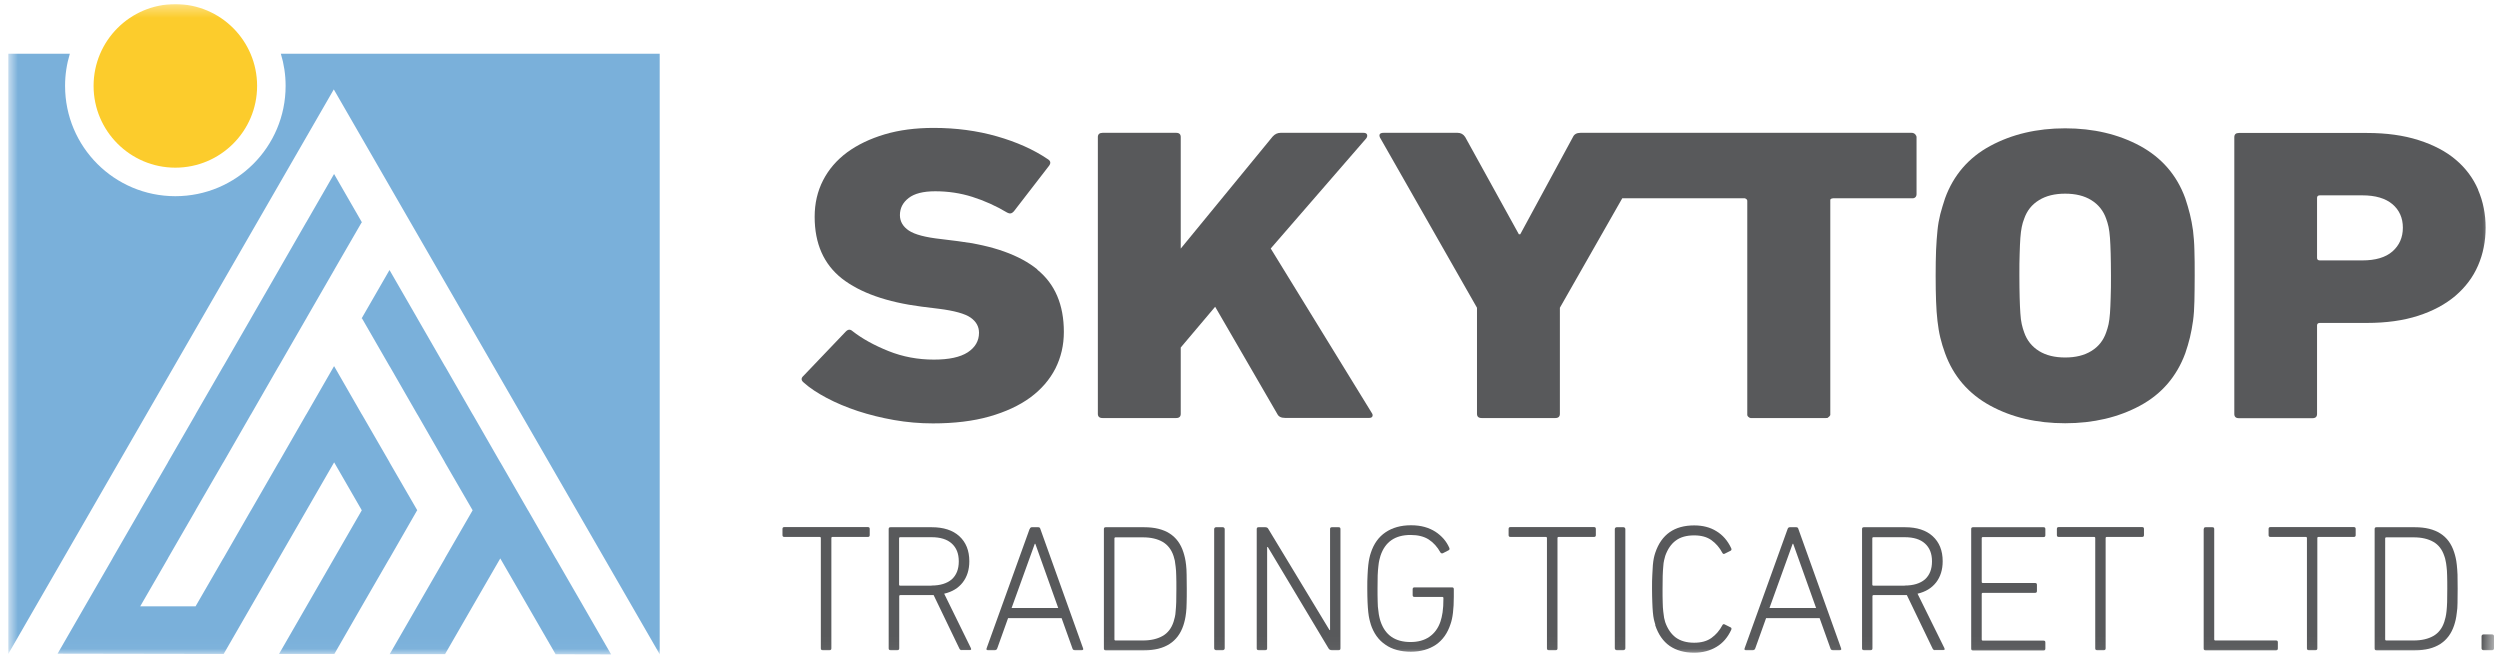<svg width="210" height="56" viewBox="0 0 210 56" fill="none" xmlns="http://www.w3.org/2000/svg">
<g clip-path="url(#clip0_1060_18)">
<mask id="mask0_1060_18" style="mask-type:luminance" maskUnits="userSpaceOnUse" x="0" y="0" width="210" height="55">
<path d="M209.5 0.346H0.687V54.969H209.5V0.346Z" fill="white"/>
</mask>
<g mask="url(#mask0_1060_18)">
<path d="M69.103 54.615C68.997 54.615 68.95 54.567 68.95 54.461V45.196C68.95 45.137 68.915 45.102 68.856 45.102H65.882C65.776 45.102 65.728 45.054 65.728 44.948V44.429C65.728 44.323 65.776 44.275 65.882 44.275H72.903C73.009 44.275 73.057 44.323 73.057 44.429V44.948C73.057 45.054 73.009 45.102 72.903 45.102H69.929C69.87 45.102 69.835 45.137 69.835 45.196V54.461C69.835 54.567 69.788 54.615 69.682 54.615H69.115H69.103Z" fill="#58595B"/>
<path d="M80.774 54.614C80.691 54.614 80.632 54.567 80.585 54.473L78.425 49.988H75.629C75.57 49.988 75.535 50.023 75.535 50.082V54.461C75.535 54.567 75.487 54.614 75.381 54.614H74.803C74.697 54.614 74.649 54.567 74.649 54.461V44.441C74.649 44.334 74.697 44.287 74.803 44.287H78.272C79.252 44.287 80.031 44.535 80.585 45.042C81.139 45.55 81.423 46.246 81.423 47.143C81.423 47.863 81.234 48.453 80.868 48.926C80.502 49.398 79.983 49.716 79.311 49.87L81.553 54.437C81.553 54.437 81.588 54.532 81.576 54.555C81.565 54.591 81.529 54.603 81.482 54.603H80.774V54.614ZM78.249 49.185C78.98 49.185 79.547 49.008 79.948 48.666C80.338 48.312 80.538 47.816 80.538 47.155C80.538 46.494 80.338 46.01 79.948 45.656C79.559 45.302 78.992 45.125 78.249 45.125H75.617C75.558 45.125 75.523 45.16 75.523 45.219V49.103C75.523 49.162 75.558 49.197 75.617 49.197H78.249V49.185Z" fill="#58595B"/>
<path d="M86.496 44.441C86.531 44.334 86.591 44.287 86.673 44.287H87.216C87.31 44.287 87.369 44.334 87.393 44.441L90.98 54.461C91.015 54.567 90.98 54.614 90.874 54.614H90.284C90.178 54.614 90.107 54.567 90.083 54.461L89.175 51.923H84.678L83.77 54.461C83.735 54.567 83.664 54.614 83.57 54.614H82.98C82.874 54.614 82.838 54.567 82.874 54.461L86.484 44.441H86.496ZM88.892 51.074L86.968 45.68H86.921L84.974 51.074H88.892Z" fill="#58595B"/>
<path d="M92.727 44.441C92.727 44.334 92.774 44.287 92.88 44.287H96.114C97.86 44.287 98.958 44.983 99.406 46.388C99.453 46.541 99.5 46.695 99.535 46.86C99.571 47.025 99.606 47.214 99.63 47.45C99.654 47.675 99.677 47.958 99.677 48.276C99.677 48.595 99.689 48.996 99.689 49.457C99.689 49.917 99.689 50.33 99.677 50.649C99.677 50.967 99.654 51.239 99.63 51.463C99.606 51.687 99.571 51.888 99.535 52.053C99.5 52.218 99.453 52.372 99.406 52.525C98.946 53.918 97.848 54.626 96.114 54.626H92.88C92.774 54.626 92.727 54.579 92.727 54.473V44.452V44.441ZM93.612 53.706C93.612 53.765 93.647 53.8 93.706 53.8H96.007C96.668 53.8 97.222 53.67 97.659 53.422C98.096 53.175 98.403 52.773 98.58 52.23C98.615 52.112 98.651 51.982 98.686 51.841C98.722 51.699 98.745 51.522 98.756 51.322C98.78 51.109 98.792 50.861 98.804 50.566C98.804 50.271 98.816 49.905 98.816 49.468C98.816 49.032 98.816 48.666 98.804 48.371C98.804 48.076 98.78 47.816 98.756 47.615C98.733 47.403 98.71 47.238 98.686 47.096C98.651 46.955 98.615 46.825 98.58 46.707C98.403 46.164 98.084 45.762 97.659 45.515C97.222 45.267 96.68 45.137 96.007 45.137H93.706C93.647 45.137 93.612 45.172 93.612 45.231V53.741V53.706Z" fill="#58595B"/>
<path d="M102.143 44.287H102.722C102.804 44.287 102.875 44.358 102.875 44.441V54.461C102.875 54.544 102.804 54.614 102.722 54.614H102.143C102.061 54.614 101.99 54.544 101.99 54.461V44.441C101.99 44.358 102.061 44.287 102.143 44.287Z" fill="#58595B"/>
<path d="M105.565 44.441C105.565 44.334 105.613 44.287 105.719 44.287H106.285C106.403 44.287 106.498 44.334 106.545 44.441L111.678 52.927H111.725V44.441C111.725 44.334 111.773 44.287 111.879 44.287H112.445C112.551 44.287 112.598 44.334 112.598 44.441V54.461C112.598 54.567 112.551 54.614 112.445 54.614H111.855C111.749 54.614 111.654 54.567 111.595 54.461L106.498 45.951H106.439V54.461C106.439 54.567 106.392 54.614 106.285 54.614H105.719C105.613 54.614 105.565 54.567 105.565 54.461V44.441Z" fill="#58595B"/>
<path d="M115.147 52.443C115.111 52.313 115.064 52.172 115.028 52.006C114.993 51.853 114.958 51.652 114.934 51.416C114.911 51.18 114.887 50.909 114.875 50.59C114.863 50.271 114.852 49.894 114.852 49.445C114.852 48.997 114.852 48.619 114.875 48.3C114.887 47.981 114.911 47.71 114.934 47.474C114.958 47.238 114.993 47.049 115.028 46.884C115.064 46.73 115.099 46.577 115.147 46.447C115.394 45.68 115.807 45.102 116.386 44.712C116.964 44.323 117.672 44.122 118.521 44.122C118.946 44.122 119.324 44.169 119.666 44.264C120.008 44.358 120.315 44.5 120.574 44.665C120.846 44.842 121.07 45.043 121.27 45.267C121.472 45.503 121.625 45.751 121.743 46.022C121.778 46.117 121.766 46.176 121.684 46.223L121.2 46.471C121.106 46.506 121.046 46.471 121 46.412C120.74 45.94 120.409 45.574 120.008 45.314C119.619 45.066 119.111 44.937 118.486 44.937C117.188 44.937 116.35 45.515 115.961 46.683C115.926 46.789 115.902 46.907 115.866 47.037C115.831 47.179 115.807 47.344 115.784 47.557C115.76 47.769 115.736 48.029 115.725 48.336C115.725 48.642 115.713 49.008 115.713 49.433C115.713 49.858 115.713 50.224 115.725 50.531C115.725 50.838 115.748 51.097 115.784 51.31C115.807 51.522 115.831 51.699 115.866 51.829C115.902 51.971 115.926 52.089 115.961 52.183C116.35 53.352 117.188 53.93 118.486 53.93C119.111 53.93 119.642 53.788 120.067 53.493C120.492 53.198 120.81 52.773 121 52.207C121.07 52.006 121.129 51.747 121.177 51.44C121.224 51.133 121.248 50.732 121.248 50.236C121.248 50.177 121.212 50.141 121.153 50.141H118.816C118.71 50.141 118.663 50.094 118.663 49.988V49.492C118.663 49.398 118.71 49.339 118.816 49.339H121.967C122.073 49.339 122.12 49.386 122.12 49.492V50.118C122.12 50.637 122.097 51.086 122.049 51.475C122.003 51.865 121.932 52.172 121.849 52.408C121.601 53.175 121.2 53.753 120.622 54.154C120.043 54.544 119.335 54.745 118.509 54.745C117.684 54.745 116.94 54.556 116.374 54.154C115.795 53.765 115.383 53.187 115.135 52.419" fill="#58595B"/>
<path d="M130.097 54.615C129.991 54.615 129.944 54.567 129.944 54.461V45.196C129.944 45.137 129.908 45.102 129.849 45.102H126.876C126.77 45.102 126.723 45.054 126.723 44.948V44.429C126.723 44.323 126.77 44.275 126.876 44.275H133.897C134.003 44.275 134.051 44.323 134.051 44.429V44.948C134.051 45.054 134.003 45.102 133.897 45.102H130.923C130.864 45.102 130.829 45.137 130.829 45.196V54.461C130.829 54.567 130.782 54.615 130.675 54.615H130.109H130.097Z" fill="#58595B"/>
<path d="M135.797 44.287H136.375C136.458 44.287 136.529 44.358 136.529 44.441V54.461C136.529 54.544 136.458 54.614 136.375 54.614H135.797C135.715 54.614 135.644 54.544 135.644 54.461V44.441C135.644 44.358 135.715 44.287 135.797 44.287Z" fill="#58595B"/>
<path d="M139.042 52.455C139.006 52.325 138.959 52.183 138.924 52.018C138.888 51.865 138.864 51.664 138.841 51.428C138.818 51.192 138.806 50.92 138.794 50.602C138.782 50.283 138.771 49.894 138.771 49.445C138.771 48.996 138.771 48.607 138.794 48.288C138.806 47.97 138.83 47.698 138.841 47.462C138.864 47.226 138.888 47.037 138.924 46.872C138.959 46.719 138.995 46.565 139.042 46.435C139.302 45.656 139.714 45.078 140.257 44.7C140.8 44.323 141.484 44.134 142.311 44.134C143.018 44.134 143.644 44.287 144.175 44.618C144.706 44.936 145.13 45.42 145.425 46.058C145.461 46.152 145.449 46.211 145.378 46.258L144.882 46.506C144.8 46.553 144.741 46.541 144.682 46.447C144.446 45.999 144.139 45.645 143.762 45.373C143.384 45.102 142.9 44.972 142.311 44.972C141.673 44.972 141.154 45.113 140.765 45.408C140.375 45.692 140.08 46.128 139.879 46.695C139.845 46.801 139.821 46.919 139.785 47.061C139.75 47.203 139.726 47.38 139.714 47.592C139.691 47.804 139.679 48.064 139.667 48.371C139.667 48.678 139.655 49.044 139.655 49.48C139.655 49.917 139.655 50.283 139.667 50.59C139.667 50.897 139.691 51.156 139.714 51.369C139.738 51.581 139.762 51.758 139.785 51.9C139.821 52.042 139.845 52.16 139.879 52.266C140.08 52.832 140.375 53.257 140.765 53.552C141.154 53.836 141.673 53.989 142.311 53.989C142.9 53.989 143.384 53.859 143.762 53.588C144.139 53.316 144.446 52.962 144.682 52.514C144.729 52.419 144.8 52.407 144.882 52.455L145.378 52.703C145.449 52.738 145.461 52.809 145.425 52.903C145.13 53.541 144.718 54.025 144.175 54.343C143.644 54.662 143.018 54.827 142.311 54.827C141.496 54.827 140.812 54.638 140.257 54.261C139.714 53.883 139.302 53.304 139.042 52.526" fill="#58595B"/>
<path d="M150.157 44.441C150.192 44.334 150.252 44.287 150.346 44.287H150.888C150.983 44.287 151.042 44.334 151.066 44.441L154.653 54.461C154.688 54.567 154.653 54.614 154.547 54.614H153.957C153.851 54.614 153.78 54.567 153.756 54.461L152.848 51.923H148.351L147.443 54.461C147.408 54.567 147.337 54.614 147.243 54.614H146.652C146.547 54.614 146.511 54.567 146.547 54.461L150.157 44.441ZM152.553 51.074L150.629 45.68H150.582L148.635 51.074H152.553Z" fill="#58595B"/>
<path d="M162.524 54.614C162.441 54.614 162.383 54.567 162.335 54.473L160.176 49.988H157.38C157.32 49.988 157.285 50.023 157.285 50.082V54.461C157.285 54.567 157.238 54.614 157.132 54.614H156.565C156.459 54.614 156.412 54.567 156.412 54.461V44.441C156.412 44.334 156.459 44.287 156.565 44.287H160.034C161.014 44.287 161.793 44.535 162.347 45.042C162.902 45.55 163.185 46.246 163.185 47.143C163.185 47.863 162.996 48.453 162.631 48.926C162.264 49.398 161.745 49.716 161.073 49.87L163.327 54.437C163.327 54.437 163.362 54.532 163.35 54.555C163.338 54.591 163.303 54.603 163.256 54.603H162.548L162.524 54.614ZM159.999 49.185C160.73 49.185 161.297 49.008 161.698 48.666C162.088 48.312 162.288 47.816 162.288 47.155C162.288 46.494 162.088 46.01 161.698 45.656C161.309 45.302 160.742 45.125 159.999 45.125H157.368C157.309 45.125 157.273 45.16 157.273 45.219V49.103C157.273 49.162 157.309 49.197 157.368 49.197H159.999V49.185Z" fill="#58595B"/>
<path d="M165.58 44.441C165.58 44.334 165.627 44.287 165.733 44.287H171.657C171.763 44.287 171.81 44.334 171.81 44.441V44.96C171.81 45.066 171.763 45.113 171.657 45.113H166.559C166.5 45.113 166.465 45.149 166.465 45.208V48.878C166.465 48.937 166.5 48.973 166.559 48.973H170.949C171.055 48.973 171.103 49.02 171.103 49.126V49.645C171.103 49.752 171.055 49.799 170.949 49.799H166.559C166.5 49.799 166.465 49.834 166.465 49.893V53.718C166.465 53.776 166.5 53.812 166.559 53.812H171.657C171.763 53.812 171.81 53.859 171.81 53.965V54.485C171.81 54.591 171.763 54.638 171.657 54.638H165.733C165.627 54.638 165.58 54.591 165.58 54.485V44.464V44.441Z" fill="#58595B"/>
<path d="M176.153 54.615C176.047 54.615 176 54.567 176 54.461V45.196C176 45.137 175.965 45.102 175.906 45.102H172.932C172.826 45.102 172.778 45.054 172.778 44.948V44.429C172.778 44.323 172.826 44.275 172.932 44.275H179.941C180.047 44.275 180.094 44.323 180.094 44.429V44.948C180.094 45.054 180.047 45.102 179.941 45.102H176.968C176.909 45.102 176.873 45.137 176.873 45.196V54.461C176.873 54.567 176.826 54.615 176.719 54.615H176.153Z" fill="#58595B"/>
<path d="M185.121 44.441C185.121 44.334 185.169 44.287 185.274 44.287H185.841C185.947 44.287 185.994 44.334 185.994 44.441V53.706C185.994 53.765 186.03 53.8 186.089 53.8H191.187C191.292 53.8 191.34 53.847 191.34 53.953V54.473C191.34 54.579 191.292 54.626 191.187 54.626H185.263C185.157 54.626 185.109 54.579 185.109 54.473V44.452L185.121 44.441Z" fill="#58595B"/>
<path d="M193.936 54.615C193.83 54.615 193.783 54.567 193.783 54.461V45.196C193.783 45.137 193.747 45.102 193.688 45.102H190.715C190.608 45.102 190.562 45.054 190.562 44.948V44.429C190.562 44.323 190.608 44.275 190.715 44.275H197.724C197.83 44.275 197.877 44.323 197.877 44.429V44.948C197.877 45.054 197.83 45.102 197.724 45.102H194.75C194.691 45.102 194.656 45.137 194.656 45.196V54.461C194.656 54.567 194.608 54.615 194.503 54.615H193.936Z" fill="#58595B"/>
<path d="M199.47 44.441C199.47 44.334 199.517 44.287 199.623 44.287H202.856C204.602 44.287 205.7 44.983 206.148 46.388C206.196 46.541 206.243 46.695 206.278 46.86C206.314 47.025 206.349 47.214 206.372 47.45C206.396 47.686 206.42 47.958 206.432 48.276C206.432 48.595 206.443 48.996 206.443 49.457C206.443 49.917 206.443 50.33 206.432 50.649C206.432 50.967 206.408 51.239 206.372 51.463C206.349 51.687 206.314 51.888 206.278 52.053C206.243 52.218 206.196 52.372 206.148 52.525C205.688 53.918 204.591 54.626 202.856 54.626H199.623C199.517 54.626 199.47 54.579 199.47 54.473V44.452V44.441ZM200.354 53.706C200.354 53.765 200.39 53.8 200.449 53.8H202.75C203.411 53.8 203.965 53.67 204.402 53.422C204.838 53.175 205.145 52.773 205.323 52.23C205.358 52.112 205.393 51.982 205.429 51.841C205.464 51.699 205.488 51.522 205.511 51.322C205.535 51.109 205.547 50.861 205.559 50.566C205.559 50.271 205.571 49.905 205.571 49.468C205.571 49.032 205.571 48.666 205.559 48.371C205.559 48.076 205.535 47.816 205.511 47.615C205.488 47.403 205.464 47.238 205.429 47.096C205.405 46.955 205.369 46.825 205.323 46.707C205.145 46.164 204.838 45.762 204.402 45.515C203.965 45.267 203.423 45.137 202.75 45.137H200.449C200.39 45.137 200.354 45.172 200.354 45.231V53.741V53.706Z" fill="#58595B"/>
<path d="M209.347 53.292H208.604C208.519 53.292 208.45 53.361 208.45 53.446V54.461C208.45 54.546 208.519 54.614 208.604 54.614H209.347C209.432 54.614 209.501 54.546 209.501 54.461V53.446C209.501 53.361 209.432 53.292 209.347 53.292Z" fill="#58595B"/>
<path d="M21.597 7.215C21.597 11.015 18.517 14.084 14.729 14.084C10.941 14.084 7.861 11.004 7.861 7.215C7.861 3.426 10.929 0.346 14.729 0.346C18.529 0.346 21.597 3.426 21.597 7.215Z" fill="#FCCC2C"/>
<path d="M23.59 4.512C23.85 5.362 23.992 6.271 23.992 7.215C23.992 12.337 19.85 16.48 14.729 16.48C9.607 16.48 5.466 12.337 5.466 7.215C5.466 6.271 5.607 5.374 5.867 4.512H0.687V54.945L28.039 7.51L55.415 54.957V4.512H23.602H23.59Z" fill="#7AB0DA"/>
<path d="M32.724 46.907V46.896L35.036 42.871H35.048V42.859L32.724 38.846V38.834L30.399 34.81L30.387 34.798L28.074 30.773L28.062 30.761L28.051 30.773L25.738 34.798L25.726 34.81L23.413 38.834L23.401 38.846L21.089 42.859L21.077 42.871L18.764 46.896L18.752 46.907L16.428 50.932H11.778L14.103 46.907H14.115L14.103 46.896L16.428 42.871H16.439L16.428 42.859L18.752 38.846H18.764V38.834L21.077 34.81H21.101L21.089 34.798L23.401 30.773H23.425L23.413 30.761L25.726 26.748H25.75L25.738 26.725L28.051 22.712H28.086L28.062 22.688L30.375 18.687H30.411L30.387 18.652L28.062 14.615L25.738 18.652L25.714 18.687L23.413 22.688L23.401 22.712L21.089 26.725L21.077 26.748L18.764 30.761L18.752 30.773L16.428 34.798V34.81L14.103 38.834V38.846L11.778 42.859V42.871L9.454 46.896V46.907L7.129 50.932L4.816 54.945L4.84 54.91L18.788 54.933L28.062 38.846H28.074L30.387 42.859V42.871L23.437 54.933H28.086L30.387 50.932L32.712 46.907H32.724Z" fill="#7AB0DA"/>
<path d="M49.008 50.932L46.684 46.908L46.672 46.896L44.359 42.871L44.347 42.859L42.035 38.846L42.023 38.835L39.71 34.81L39.698 34.798L37.385 30.773L37.373 30.762L35.061 26.749L35.049 26.725L32.736 22.712L32.724 22.689L32.701 22.712L30.388 26.725L30.376 26.749H30.411L32.724 30.762L32.712 30.773H32.736L35.049 34.798L35.037 34.81H35.061L37.373 38.835L37.362 38.846H37.373L39.698 42.859V42.871L37.373 46.896V46.908L35.049 50.932L32.736 54.945H37.385L39.698 50.932L42.023 46.908L44.347 50.932L46.672 54.957L51.321 54.969H51.333L49.008 50.932Z" fill="#7AB0DA"/>
<path d="M87.134 22.629C85.647 21.426 83.417 20.623 80.467 20.257L79.039 20.08C77.741 19.938 76.844 19.702 76.348 19.372C75.853 19.041 75.593 18.605 75.593 18.074C75.593 17.483 75.841 17.011 76.325 16.634C76.809 16.256 77.553 16.067 78.556 16.067C79.641 16.067 80.679 16.221 81.682 16.539C82.685 16.858 83.665 17.295 84.609 17.861C84.821 17.979 84.998 17.944 85.163 17.755L88.125 13.919C88.279 13.707 88.255 13.53 88.043 13.388C86.827 12.562 85.387 11.924 83.736 11.452C82.084 10.98 80.302 10.744 78.437 10.744C76.903 10.744 75.535 10.921 74.308 11.287C73.08 11.653 72.03 12.16 71.157 12.798C70.284 13.447 69.611 14.226 69.139 15.146C68.667 16.067 68.431 17.082 68.431 18.215C68.431 20.47 69.198 22.193 70.72 23.397C72.254 24.589 74.484 25.38 77.411 25.757L78.839 25.934C80.16 26.099 81.057 26.347 81.529 26.678C82.001 27.008 82.237 27.433 82.237 27.953C82.237 28.637 81.918 29.18 81.293 29.593C80.656 30.006 79.712 30.207 78.449 30.207C77.104 30.207 75.829 29.971 74.626 29.487C73.422 29.003 72.419 28.448 71.605 27.811C71.416 27.646 71.239 27.657 71.051 27.846L67.487 31.576C67.275 31.765 67.286 31.954 67.522 32.142C68.018 32.591 68.667 33.016 69.446 33.429C70.224 33.842 71.097 34.208 72.054 34.527C73.021 34.845 74.036 35.093 75.098 35.282C76.172 35.471 77.257 35.565 78.366 35.565C80.16 35.565 81.741 35.376 83.11 34.987C84.479 34.597 85.623 34.066 86.556 33.382C87.476 32.697 88.172 31.895 88.656 30.95C89.129 30.006 89.364 28.991 89.364 27.882C89.364 25.604 88.621 23.857 87.134 22.653" fill="#58595B"/>
<path d="M106.734 20.882L114.77 11.617C114.852 11.499 114.864 11.393 114.829 11.298C114.793 11.204 114.687 11.157 114.534 11.157H107.572C107.312 11.157 107.088 11.263 106.899 11.476L99.182 20.882V11.511C99.182 11.275 99.052 11.157 98.793 11.157H92.621C92.362 11.157 92.22 11.275 92.22 11.511V34.762C92.22 34.998 92.35 35.116 92.621 35.116H98.793C99.052 35.116 99.182 34.998 99.182 34.762V29.191L102.073 25.768L107.3 34.786C107.407 34.998 107.619 35.104 107.938 35.104H115.018C115.147 35.104 115.23 35.069 115.278 34.986C115.312 34.904 115.312 34.821 115.254 34.727L106.746 20.882H106.734Z" fill="#58595B"/>
<path d="M160.86 11.263C160.778 11.192 160.684 11.157 160.577 11.157H132.765C132.446 11.157 132.233 11.275 132.127 11.511L127.702 19.678H127.584L123.076 11.511C122.923 11.275 122.711 11.157 122.439 11.157H116.233C115.914 11.157 115.807 11.287 115.914 11.546L124.067 25.851V34.762C124.067 34.998 124.198 35.116 124.469 35.116H130.64C130.9 35.116 131.03 34.998 131.03 34.762V25.851L136.269 16.657H146.535H146.571C146.7 16.704 146.771 16.775 146.771 16.869V34.868C146.771 34.868 146.795 34.963 146.854 35.01C146.936 35.081 146.995 35.116 147.054 35.116H153.344C153.45 35.116 153.521 35.116 153.544 35.081C153.651 35.01 153.709 34.939 153.745 34.868V16.763L153.828 16.692C153.828 16.692 153.91 16.657 153.981 16.657H160.672C160.754 16.657 160.813 16.633 160.872 16.586C160.955 16.515 160.99 16.421 160.99 16.303V11.511C160.99 11.44 160.966 11.381 160.908 11.334L160.872 11.263H160.86Z" fill="#58595B"/>
<path d="M184.213 19.36C184.142 18.864 184.059 18.416 183.953 17.991C183.846 17.566 183.717 17.117 183.563 16.657C182.855 14.71 181.581 13.246 179.763 12.255C177.947 11.275 175.846 10.779 173.474 10.779C171.102 10.779 169.002 11.275 167.185 12.255C165.368 13.234 164.093 14.71 163.385 16.657C163.232 17.129 163.09 17.578 162.984 17.991C162.878 18.416 162.795 18.876 162.748 19.36C162.701 19.856 162.654 20.398 162.63 21.012C162.607 21.626 162.595 22.334 162.595 23.16C162.595 23.986 162.607 24.695 162.63 25.308C162.654 25.922 162.689 26.465 162.748 26.961C162.807 27.456 162.878 27.917 162.984 28.354C163.09 28.79 163.22 29.227 163.385 29.675C164.093 31.623 165.368 33.087 167.185 34.078C169.002 35.069 171.102 35.553 173.474 35.553C175.846 35.553 177.947 35.057 179.763 34.078C181.581 33.098 182.843 31.623 183.563 29.675C183.717 29.227 183.846 28.79 183.953 28.354C184.059 27.917 184.142 27.456 184.213 26.961C184.283 26.465 184.318 25.922 184.33 25.308C184.342 24.695 184.354 23.986 184.354 23.16C184.354 22.334 184.354 21.626 184.33 21.012C184.318 20.398 184.271 19.856 184.213 19.36ZM177.297 24.99C177.285 25.509 177.262 25.946 177.238 26.312C177.215 26.678 177.168 26.985 177.12 27.232C177.061 27.48 177.002 27.704 176.92 27.917C176.684 28.601 176.271 29.121 175.669 29.487C175.079 29.852 174.347 30.029 173.474 30.029C172.601 30.029 171.87 29.852 171.279 29.487C170.69 29.121 170.264 28.601 170.028 27.917C169.946 27.704 169.887 27.48 169.828 27.232C169.769 26.985 169.733 26.678 169.71 26.312C169.687 25.946 169.663 25.509 169.651 24.99C169.639 24.471 169.628 23.857 169.628 23.149C169.628 22.44 169.628 21.827 169.651 21.307C169.663 20.788 169.687 20.351 169.71 19.985C169.733 19.619 169.781 19.313 169.828 19.065C169.875 18.817 169.946 18.593 170.028 18.38C170.264 17.696 170.678 17.176 171.279 16.811C171.87 16.445 172.601 16.268 173.474 16.268C174.347 16.268 175.079 16.445 175.669 16.811C176.259 17.176 176.684 17.696 176.92 18.38C177.002 18.593 177.061 18.817 177.12 19.065C177.168 19.313 177.215 19.619 177.238 19.985C177.262 20.351 177.285 20.788 177.297 21.307C177.309 21.827 177.321 22.44 177.321 23.149C177.321 23.857 177.321 24.471 177.297 24.99Z" fill="#58595B"/>
<path d="M208.166 15.937C207.742 14.958 207.116 14.12 206.29 13.423C205.464 12.715 204.414 12.172 203.163 11.771C201.912 11.37 200.461 11.169 198.832 11.169H188.071C187.811 11.169 187.682 11.287 187.682 11.523V34.774C187.682 35.01 187.811 35.128 188.071 35.128H194.243C194.502 35.128 194.632 35.01 194.632 34.774V27.339C194.632 27.197 194.714 27.126 194.868 27.126H198.82C200.461 27.126 201.889 26.925 203.128 26.524C204.367 26.123 205.405 25.568 206.255 24.848C207.092 24.128 207.73 23.29 208.154 22.311C208.58 21.331 208.792 20.269 208.792 19.124C208.792 17.979 208.58 16.917 208.154 15.937M200.968 21.119C200.39 21.626 199.541 21.874 198.431 21.874H194.868C194.714 21.874 194.632 21.803 194.632 21.662V16.622C194.632 16.48 194.714 16.409 194.868 16.409H198.431C199.541 16.409 200.378 16.657 200.968 17.153C201.547 17.649 201.841 18.309 201.841 19.124C201.841 19.938 201.547 20.611 200.968 21.119Z" fill="#58595B"/>
</g>
</g>
<defs>
<clipPath id="clip0_1060_18">
<rect width="208.814" height="55" fill="white" transform="translate(0.687 0.346)"/>
</clipPath>
</defs>
</svg>
